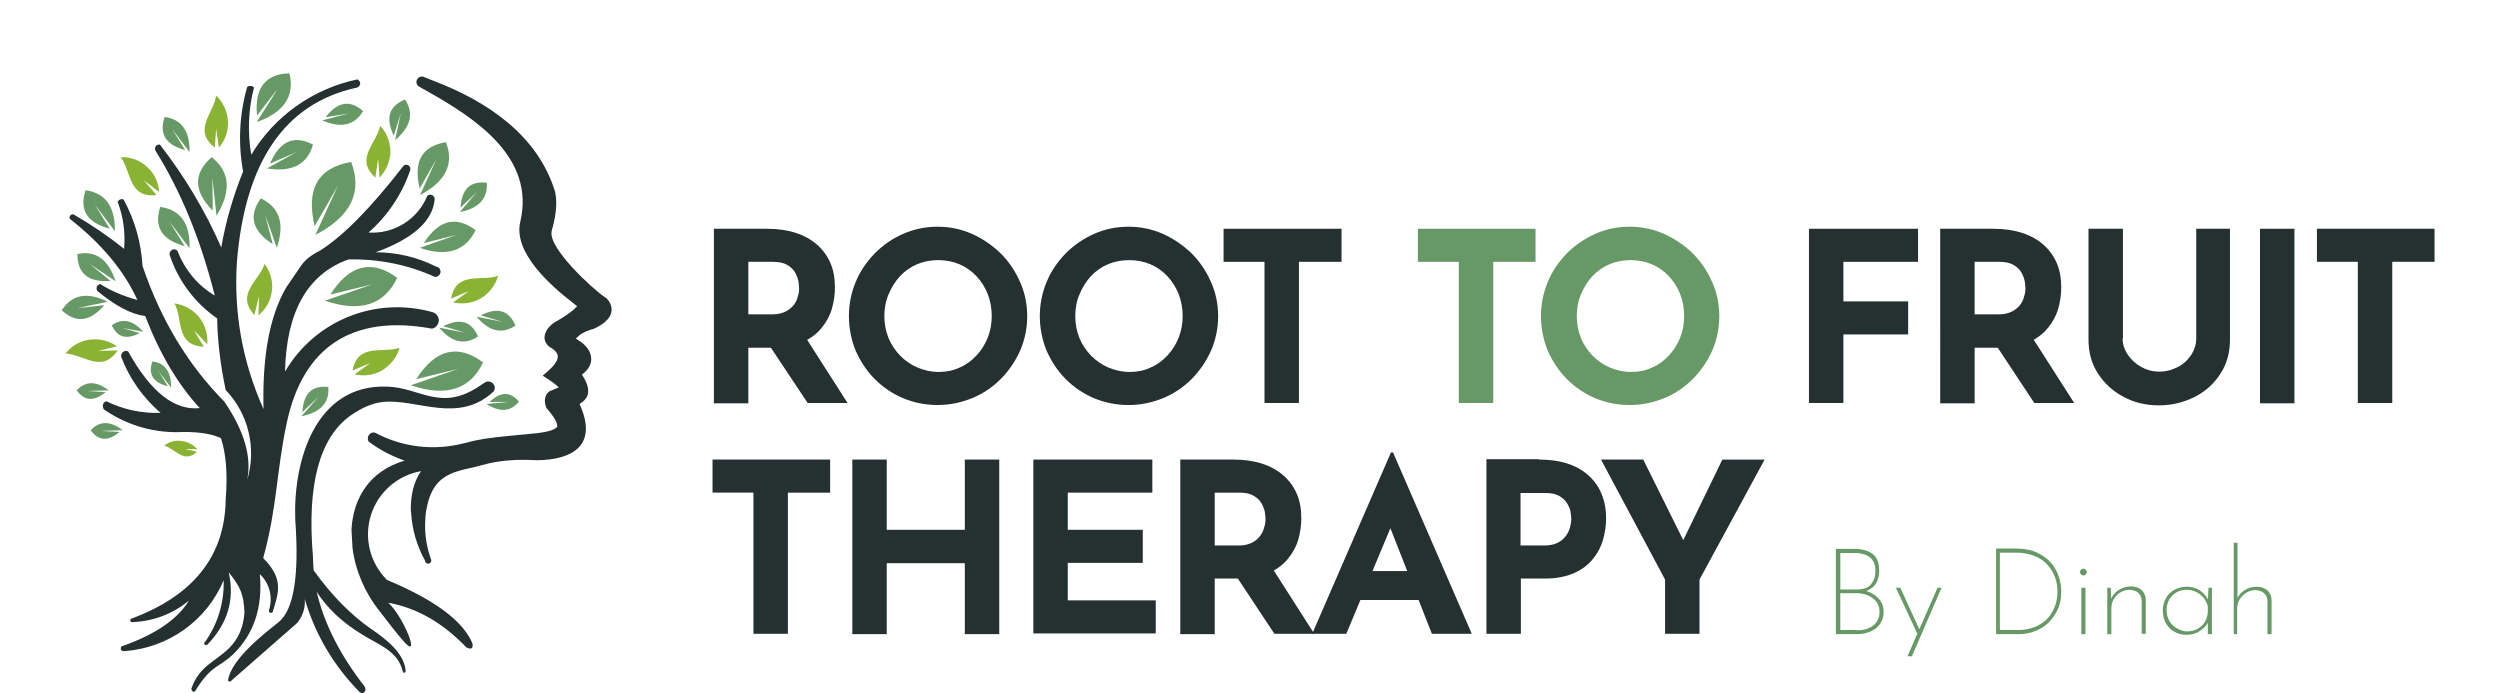 <svg xmlns="http://www.w3.org/2000/svg" xmlns:xlink="http://www.w3.org/1999/xlink" id="Laag_1" x="0px" y="0px" viewBox="0 0 73.33 20.33" style="enable-background:new 0 0 73.33 20.33;" xml:space="preserve"><style type="text/css">	.st0{fill-rule:evenodd;clip-rule:evenodd;fill:#253031;}	.st1{fill-rule:evenodd;clip-rule:evenodd;fill:#634E42;}	.st2{fill-rule:evenodd;clip-rule:evenodd;fill:#679966;}	.st3{fill:#8AB333;}	.st4{fill:#253031;}	.st5{fill:#679966;}</style><g>	<path class="st0" d="M10.34,16.07c0.08,0.66,0.37,1.33,0.79,1.85c0.31,0.41,0.55,0.71,0.7,0.88c0.54,0.62,0.01-0.71-0.44-1.12   c0.84,0.15,1.6,0.59,2.29,1.31c0.14,0.07,0.2,0.03,0.18-0.11c-0.27-0.66-1.1-1.28-2.51-1.87c-0.5-0.5-0.68-1.23-0.47-1.9   c0.21-0.67,0.78-1.17,1.47-1.29l0,0c-0.11,0.16-0.18,0.33-0.23,0.51c-0.05,0.2-0.07,0.4-0.07,0.57l0,0v0c0,0.05,0,0.1,0.01,0.15   c0.03,0.49,0.17,0.97,0.41,1.4c0,0.04,0.03,0.07,0.06,0.08c0.03,0.01,0.07,0,0.1-0.03c0.02-0.03,0.03-0.07,0.01-0.1   c-0.12-0.34-0.18-0.69-0.17-1.04c0-0.07,0.01-0.15,0.01-0.22c0.01-0.07,0.01-0.13,0.03-0.2c0.2-1.15,0.95-1.1,1.64-1.3   c0.52-0.15,1.09-0.17,1.59-0.14l0,0l0,0c1.08-0.01,1.77-0.45,1.29-1.58L17,11.85l0.07-0.05c0.06-0.04,0.1-0.09,0.14-0.15   c0.1-0.19,0.01-0.41-0.09-0.58l-0.05-0.08l0.07-0.06c0.34-0.3,0.22-0.69-0.13-0.92l-0.12-0.08l0.11-0.1   c0.08-0.07,0.26-0.14,0.36-0.17l0.01,0l0.01,0c0.23-0.1,0.55-0.28,0.56-0.57c0-0.12-0.05-0.24-0.14-0.33l-0.02-0.02l-0.02-0.01   c-0.38-0.25-1.67-1.45-1.58-1.93l0-0.01l0-0.01c0.1-0.35,0.18-0.76,0.11-1.11l0-0.01l0-0.01c-0.51-1.7-2.02-2.69-3.6-3.29   l-0.25-0.1l0,0c-0.08-0.04-0.17,0-0.21,0.08s0,0.17,0.08,0.21l0,0l0.23,0.13c1.48,0.83,3.16,1.97,2.72,3.83   c-0.21,0.91,0.91,1.88,1.54,2.37l0.13,0.1l-0.09,0.09c-0.13,0.12-0.35,0.26-0.53,0.36c-0.29,0.16-0.5,0.53-0.17,0.76l0.01,0   c0.08,0.05,0.2,0.14,0.21,0.25c0.02,0.15-0.16,0.33-0.26,0.42l-0.18,0.16l0.2,0.13c0.05,0.03,0.1,0.07,0.14,0.1l0.13,0.11   l-0.16,0.07c-0.02,0.01-0.04,0.02-0.07,0.03l-0.03,0.01l-0.03,0.02c-0.13,0.11-0.14,0.28-0.09,0.43l0.01,0.03l0.02,0.03   c0.09,0.1,0.28,0.34,0.3,0.47l0.01,0.06l-0.04,0.04c-0.12,0.11-0.54,0.16-0.71,0.17c-0.46,0.05-0.93,0.08-1.39,0.15   c-0.17,0.03-0.34,0.06-0.51,0.11l0,0l0,0c-0.03,0.01-0.06,0.02-0.09,0.02c-0.88,0.23-1.81,0.12-2.61-0.31   c-0.07-0.02-0.14,0.01-0.18,0.07c-0.04,0.06-0.04,0.13-0.01,0.19c0.32,0.24,0.68,0.43,1.06,0.56c-1.05,0.31-1.51,1.12-1.56,2.02   l0,0"></path>	<path class="st1" d="M9.89,17.4"></path>	<path class="st0" d="M8.72,18.27c0.16-0.2,0.24-0.44,0.22-0.7c0.3,1.03,0.85,1.96,1.6,2.72c0.11,0.11,0.24-0.03,0.15-0.16   c-0.73-0.94-1.19-1.86-1.4-2.77c0.3,0.47,0.74,0.89,1.33,1.25c0.53,0.33,1.05,0.48,1.2,1.1c0.01,0.02,0.03,0.03,0.05,0.02   c0.02-0.01,0.03-0.03,0.03-0.05c-0.04-0.53-0.6-0.95-1.01-1.23c-0.58-0.4-1.15-0.97-1.69-1.72c-0.01-0.13-0.02-0.27-0.02-0.4   c-0.18-2.11,0.19-3.49,1.1-4.14c0.34-0.24,0.66-0.37,0.96-0.4c0.99-0.1,2.21,0.66,3.24-0.31c0.05-0.07,0.04-0.16-0.01-0.22   c-0.05-0.06-0.14-0.09-0.21-0.06c-0.06,0.03-0.12,0.07-0.19,0.12c-1.14,0.77-1.74,0.05-2.71,0.02c-2.11-0.08-2.76,2.18-2.7,3.89   c0.12,1.65-0.04,2.66-0.49,3.02c-0.4,0.32-1.39,1.08-1.48,1.7c0,0.02,0.02,0.04,0.04,0.04c0.02,0,0.04,0,0.05-0.02"></path>	<path class="st0" d="M8.39,8.44C7.9,9.29,7.69,10.48,7.73,12c-0.61-1.36-0.88-2.8-0.78-4.33c0.24-2.92,1.4-4.62,3.47-5.09   c0.06,0,0.12-0.04,0.14-0.1c0.02-0.06-0.02-0.13-0.08-0.15C9.19,2.6,8.05,3.4,7.37,4.54C7.26,3.89,7.28,3.21,7.45,2.57   c-0.02-0.03-0.06-0.05-0.1-0.05c-0.04,0-0.08,0.01-0.1,0.03C7.02,3.36,6.98,4.2,7.13,5.03C6.84,5.75,6.62,6.5,6.49,7.26   c-0.47-1.08-1.08-2.09-1.8-3.02C4.64,4.24,4.59,4.25,4.57,4.29C4.54,4.33,4.54,4.38,4.56,4.42c0.75,1.2,1.33,2.62,1.74,4.25   c-0.5-0.3-0.87-0.74-1.1-1.32C5.16,7.31,5.09,7.3,5.04,7.33C4.99,7.37,4.96,7.43,4.98,7.49c0.25,0.75,0.74,1.4,1.39,1.85   c0.01,0.64,0.09,1.34,0.25,2.1c0.67,0.7,0.91,1.71,0.63,2.64c0.14-0.68-0.09-1.45-0.67-2.3c-1.06-1.07-1.86-2.39-2.4-3.98   C4.14,7.12,3.96,6.47,3.63,5.86C3.6,5.84,3.56,5.83,3.53,5.85C3.49,5.86,3.47,5.89,3.45,5.92C3.62,6.36,3.68,6.83,3.64,7.3   C3.18,6.93,2.68,6.59,2.16,6.29c-0.04-0.01-0.07,0-0.1,0.03c-0.02,0.03-0.03,0.07-0.01,0.1C2.98,7.15,3.64,7.94,4.03,8.8   C3.6,8.68,3.23,8.52,2.94,8.33C2.9,8.34,2.86,8.37,2.84,8.41C2.83,8.44,2.83,8.49,2.85,8.53c0.53,0.44,1,0.69,1.41,0.74   c0.43,1.12,0.97,2.02,1.6,2.7c-0.74,0.08-1.44-0.47-2.1-1.66c-0.05-0.03-0.11-0.02-0.16,0.02c-0.04,0.04-0.06,0.1-0.04,0.15   c0.24,0.63,0.64,1.19,1.15,1.63c-0.55,0.02-1.1-0.1-1.59-0.34c-0.05,0.01-0.09,0.05-0.1,0.1c-0.01,0.05,0,0.1,0.03,0.14   c0.69,0.48,1.52,0.71,2.35,0.66c0.46,0,0.82,0.06,1.08,0.18c0.15,0.45,0.2,1.05,0.14,1.8c-0.02,1.64-0.93,2.81-2.75,3.49   c-0.03,0-0.05,0.03-0.05,0.06c0,0.03,0.03,0.05,0.06,0.05c0.63-0.03,1.18-0.24,1.66-0.63c-0.33,0.54-0.97,0.98-1.92,1.32   c-0.03,0-0.06,0.02-0.07,0.05c-0.01,0.03-0.01,0.06,0.01,0.08c0.02,0.02,0.05,0.03,0.08,0.03c1.29-0.09,2.42-0.89,2.92-2.08   c0.02,0.64-0.17,1.28-0.54,1.8c-0.02,0.01-0.03,0.04-0.03,0.06c0,0.02,0.02,0.04,0.05,0.04c0.02,0,0.05-0.01,0.06-0.03   c0.57-0.6,0.79-1.29,0.61-2.1c0.34,0.42,0.44,0.64,0.46,1.18c-0.03,0.43-0.18,0.77-0.44,1.03c-0.41,0.41-0.88,0.53-1.11,1.18   c-0.03,0.06,0.06,0.17,0.12,0.07v0c0.01-0.02,0.03-0.05,0.04-0.07l0,0l0,0l0,0c0.45-0.69,0.64-0.59,1.07-1   c0.6-0.59,0.86-1.37,0.77-2.34c0.29,0.27,0.39,0.68,0.27,1.06c-0.01,0.02,0,0.05,0.02,0.06c0.02,0.02,0.05,0.02,0.07,0.01   c0.02-0.01,0.03-0.04,0.03-0.06c0.16-0.52,0.32-0.93-0.29-1.54c0.41-1.48,0.39-2.57,0.69-3.96c0.47-2.23,1.92-3.2,4.26-2.77   c0.11-0.02,0.19-0.12,0.2-0.23c0.01-0.11-0.07-0.22-0.17-0.25C11.01,8.68,9.24,9.4,8.36,10.9c0.04-1.76,0.66-2.86,1.86-3.29   c0.87-0.02,1.74,0.15,2.53,0.51c0.08,0.01,0.16-0.05,0.17-0.13c0.01-0.08-0.04-0.16-0.13-0.17c-0.55-0.28-1.16-0.42-1.77-0.42   c1.1-0.4,1.68-0.92,1.73-1.56c0-0.05-0.03-0.1-0.08-0.12c-0.05-0.02-0.11-0.01-0.14,0.03c-0.28,0.69-0.98,1.12-1.72,1.07   c0.56-0.49,0.98-1.12,1.22-1.82c0.02-0.05,0-0.12-0.05-0.15c-0.05-0.03-0.12-0.02-0.15,0.02c-0.96,1.24-1.78,2.07-2.46,2.49   C9.11,7.49,8.93,7.64,8.82,7.81"></path>	<path class="st2" d="M9.91,5.45C9.46,6.24,9.23,6.63,9.23,6.63C8.97,5.55,9.32,4.92,10.3,4.75c0.34,0.89-0.01,1.6-1.05,2.14   C9.69,5.93,9.91,5.45,9.91,5.45z"></path>	<path class="st2" d="M10.92,8.34c-0.82,0.2-1.23,0.3-1.23,0.3c0.56-0.88,1.22-1.04,1.96-0.49c-0.38,0.8-1.09,1.02-2.12,0.67   C10.45,8.5,10.92,8.34,10.92,8.34z"></path>	<path class="st2" d="M13.44,10.82c-0.82,0.2-1.23,0.3-1.23,0.3c0.56-0.88,1.22-1.04,1.96-0.49c-0.38,0.8-1.09,1.02-2.12,0.67   C12.98,10.98,13.44,10.82,13.44,10.82z"></path>	<path class="st2" d="M13.39,6.89c-0.64,0.16-0.96,0.24-0.96,0.24c0.44-0.68,0.94-0.81,1.52-0.38c-0.3,0.62-0.85,0.79-1.64,0.52   C13.03,7.02,13.39,6.89,13.39,6.89z"></path>	<path class="st2" d="M12.8,4.67c-0.32,0.57-0.49,0.86-0.49,0.86c-0.19-0.79,0.06-1.24,0.77-1.36c0.25,0.64-0.01,1.16-0.76,1.55   C12.64,5.02,12.8,4.67,12.8,4.67z"></path>	<path class="st2" d="M8.14,2.61c-0.4,0.52-0.6,0.78-0.6,0.78C7.46,2.59,7.78,2.17,8.49,2.15C8.65,2.82,8.33,3.3,7.53,3.58   C7.94,2.94,8.14,2.61,8.14,2.61z"></path>	<path class="st2" d="M6.23,5.2c0.01,0.66,0.01,0.98,0.01,0.98c-0.57-0.58-0.57-1.1-0.03-1.57c0.54,0.43,0.58,1,0.14,1.72   C6.27,5.58,6.23,5.2,6.23,5.2z"></path>	<path class="st2" d="M5.05,3.79C5.31,4.2,5.43,4.4,5.43,4.4C4.86,4.25,4.66,3.93,4.83,3.43c0.5,0.07,0.74,0.41,0.73,1.03   C5.22,4.01,5.05,3.79,5.05,3.79z"></path>	<path class="st2" d="M4.97,6.5c0.3,0.48,0.45,0.72,0.45,0.72C4.75,7.04,4.51,6.66,4.7,6.07c0.59,0.08,0.88,0.48,0.86,1.21   C5.17,6.76,4.97,6.5,4.97,6.5z"></path>	<path class="st2" d="M2.78,6c0.3,0.48,0.44,0.71,0.44,0.71c-0.67-0.18-0.9-0.55-0.71-1.13c0.58,0.08,0.87,0.48,0.86,1.2   C2.98,6.26,2.78,6,2.78,6z"></path>	<path class="st2" d="M4.64,10.87c0.19,0.3,0.28,0.46,0.28,0.46c-0.43-0.11-0.58-0.35-0.45-0.73c0.37,0.05,0.55,0.3,0.55,0.77   C4.76,11.04,4.64,10.87,4.64,10.87z"></path>	<path class="st2" d="M3.59,9.62C3.93,9.72,4.1,9.77,4.1,9.77C3.71,9.97,3.44,9.9,3.28,9.54C3.59,9.32,3.9,9.39,4.2,9.73   C3.79,9.66,3.59,9.62,3.59,9.62z"></path>	<path class="st2" d="M2.28,9.04C2.8,8.98,3.06,8.95,3.06,8.95C2.64,9.44,2.23,9.49,1.81,9.1c0.3-0.46,0.75-0.55,1.35-0.25   C2.57,8.97,2.28,9.04,2.28,9.04z"></path>	<path class="st2" d="M2.63,7.74c0.41,0.33,0.61,0.5,0.61,0.5C2.59,8.29,2.27,8.02,2.27,7.45c0.54-0.11,0.91,0.16,1.12,0.8   C2.88,7.91,2.63,7.74,2.63,7.74z"></path>	<path class="st2" d="M2.97,12.64c0.36,0.02,0.54,0.03,0.54,0.03c-0.34,0.28-0.62,0.27-0.85-0.05c0.26-0.28,0.57-0.28,0.94,0   C3.18,12.63,2.97,12.64,2.97,12.64z"></path>	<path class="st2" d="M2.57,11.47C2.93,11.49,3.1,11.5,3.1,11.5c-0.34,0.28-0.62,0.27-0.85-0.05c0.26-0.28,0.57-0.28,0.94,0   C2.78,11.46,2.57,11.47,2.57,11.47z"></path>	<path class="st2" d="M7.78,6.32C7.93,6.88,8,7.16,8,7.16c-0.6-0.38-0.72-0.83-0.35-1.34C8.2,6.08,8.36,6.56,8.12,7.27   C7.9,6.63,7.78,6.32,7.78,6.32z"></path>	<path class="st2" d="M9.35,11.63c-0.32,0.31-0.48,0.46-0.48,0.46c0.03-0.55,0.28-0.79,0.76-0.74c0.04,0.46-0.23,0.75-0.79,0.86   C9.18,11.82,9.35,11.63,9.35,11.63z"></path>	<path class="st2" d="M8.72,4.45C8.19,4.68,7.92,4.8,7.92,4.8c0.28-0.66,0.7-0.85,1.26-0.56c-0.16,0.58-0.61,0.82-1.35,0.7   C8.42,4.61,8.72,4.45,8.72,4.45z"></path>	<path class="st2" d="M10.24,3.33C9.78,3.4,9.55,3.44,9.55,3.44c0.35-0.46,0.72-0.52,1.1-0.18C10.4,3.68,10,3.77,9.45,3.53   C9.98,3.39,10.24,3.33,10.24,3.33z"></path>	<path class="st2" d="M13.64,9.76C13.22,9.63,13,9.57,13,9.57c0.49-0.25,0.83-0.15,1.02,0.3c-0.39,0.26-0.77,0.18-1.14-0.26   C13.39,9.71,13.64,9.76,13.64,9.76z"></path>	<path class="st2" d="M11.76,3.31c-0.14,0.44-0.21,0.67-0.21,0.67c-0.25-0.52-0.14-0.87,0.33-1.06c0.27,0.41,0.17,0.8-0.29,1.19   C11.7,3.57,11.76,3.31,11.76,3.31z"></path>	<path class="st2" d="M14.74,9.44c-0.43-0.13-0.64-0.19-0.64-0.19c0.49-0.25,0.83-0.15,1.02,0.3c-0.39,0.26-0.77,0.18-1.14-0.26   C14.49,9.39,14.74,9.44,14.74,9.44z"></path>	<path class="st2" d="M13.99,5.63c-0.32,0.31-0.48,0.46-0.48,0.46c0.03-0.55,0.29-0.79,0.77-0.73c0.03,0.46-0.23,0.75-0.79,0.86   C13.82,5.82,13.99,5.63,13.99,5.63z"></path>	<path class="st2" d="M14.9,11.79c-0.36,0-0.54,0-0.54,0c0.32-0.31,0.61-0.31,0.86-0.01c-0.24,0.3-0.56,0.32-0.95,0.07   C14.69,11.81,14.9,11.79,14.9,11.79z"></path></g><path class="st3" d="M4.82,13.07c0.33,0.1,0.57,0.54,0.96,0.18c-0.14-0.03-0.22-0.05-0.35-0.08c0.14,0,0.22,0,0.36,0.01  c-0.11-0.13-0.27-0.22-0.44-0.24C5.16,12.9,4.97,12.95,4.82,13.07L4.82,13.07z"></path><path class="st3" d="M7.76,7.74C7.6,8.25,6.9,8.61,7.46,9.24C7.52,9.01,7.54,8.9,7.6,8.69C7.59,8.91,7.59,9.02,7.58,9.25  c0.21-0.17,0.35-0.41,0.39-0.68C8.02,8.28,7.94,7.98,7.76,7.74L7.76,7.74z"></path><path class="st3" d="M5.12,8.9c0.25,0.47,0.02,1.23,0.86,1.27C5.86,9.97,5.8,9.88,5.69,9.69c0.15,0.16,0.24,0.24,0.39,0.41  C6.1,9.83,6.03,9.56,5.87,9.34C5.69,9.1,5.42,8.94,5.12,8.9L5.12,8.9z"></path><path class="st3" d="M11.15,3.69c-0.1,0.52-0.76,0.96-0.14,1.52c0.03-0.23,0.05-0.34,0.08-0.56c0.02,0.22,0.03,0.34,0.04,0.56  c0.19-0.19,0.3-0.45,0.32-0.72C11.46,4.2,11.36,3.91,11.15,3.69L11.15,3.69z"></path><path class="st3" d="M14.61,8.09c-0.5,0.18-1.22-0.16-1.38,0.67c0.21-0.09,0.32-0.14,0.52-0.22c-0.18,0.13-0.27,0.2-0.46,0.33  c0.26,0.06,0.54,0.03,0.78-0.1C14.33,8.63,14.53,8.38,14.61,8.09L14.61,8.09z"></path><path class="st3" d="M11.72,10.2c-0.5,0.18-1.22-0.16-1.38,0.67c0.21-0.09,0.32-0.14,0.52-0.22c-0.18,0.13-0.27,0.2-0.46,0.33  c0.26,0.06,0.54,0.03,0.78-0.1C11.44,10.73,11.64,10.49,11.72,10.2L11.72,10.2z"></path><path class="st3" d="M3.54,4.61c0.32,0.42,0.22,1.21,1.05,1.11C4.44,5.54,4.36,5.46,4.22,5.29c0.17,0.13,0.27,0.2,0.45,0.34  C4.65,5.36,4.54,5.11,4.34,4.92C4.13,4.71,3.84,4.6,3.54,4.61L3.54,4.61z"></path><path class="st3" d="M1.92,10.37c0.53,0.02,1.07,0.6,1.53-0.09c-0.23,0-0.34,0.01-0.57,0.01c0.21-0.05,0.33-0.08,0.55-0.13  c-0.22-0.16-0.49-0.23-0.76-0.2C2.38,9.98,2.11,10.13,1.92,10.37L1.92,10.37z"></path><path class="st3" d="M6.34,2.8C6.27,3.33,5.64,3.81,6.3,4.33C6.32,4.1,6.32,3.99,6.34,3.77C6.37,3.98,6.39,4.1,6.42,4.33  c0.18-0.2,0.27-0.46,0.27-0.73C6.68,3.3,6.56,3.01,6.34,2.8L6.34,2.8z"></path><g>	<path class="st4" d="M22.49,6.71c0.32,0,0.6,0.04,0.85,0.12c0.25,0.08,0.46,0.2,0.63,0.35c0.17,0.15,0.3,0.33,0.39,0.54   c0.09,0.21,0.13,0.45,0.13,0.71c0,0.21-0.03,0.42-0.09,0.63c-0.06,0.21-0.17,0.4-0.31,0.57c-0.14,0.17-0.33,0.31-0.56,0.41   c-0.23,0.1-0.52,0.16-0.86,0.16h-0.72v1.63h-1.01V6.71H22.49z M22.66,9.22c0.15,0,0.28-0.03,0.38-0.08   c0.1-0.05,0.18-0.12,0.24-0.19c0.06-0.08,0.1-0.16,0.12-0.25c0.03-0.09,0.04-0.17,0.04-0.24c0-0.06-0.01-0.13-0.02-0.21   c-0.02-0.09-0.05-0.17-0.1-0.26c-0.05-0.09-0.13-0.16-0.23-0.22c-0.1-0.06-0.24-0.09-0.42-0.09h-0.72v1.54H22.66z M23.6,9.85   l1.26,1.97h-1.17L22.4,9.88L23.6,9.85z"></path>	<path class="st4" d="M24.9,9.27c0-0.35,0.07-0.69,0.2-1c0.13-0.32,0.32-0.59,0.56-0.84C25.9,7.19,26.17,7,26.49,6.86   c0.32-0.14,0.65-0.21,1.01-0.21c0.36,0,0.69,0.07,1.01,0.21c0.31,0.14,0.59,0.33,0.84,0.57c0.24,0.24,0.43,0.52,0.57,0.84   c0.14,0.31,0.21,0.65,0.21,1c0,0.36-0.07,0.7-0.21,1.02c-0.14,0.31-0.33,0.59-0.57,0.83c-0.24,0.24-0.52,0.43-0.84,0.56   c-0.32,0.13-0.65,0.2-1.01,0.2c-0.36,0-0.7-0.07-1.01-0.2s-0.59-0.32-0.83-0.56c-0.24-0.24-0.42-0.52-0.56-0.83   C24.97,9.97,24.9,9.63,24.9,9.27z M25.94,9.27c0,0.23,0.04,0.44,0.12,0.64c0.08,0.2,0.2,0.37,0.34,0.52   c0.15,0.15,0.32,0.27,0.51,0.35c0.19,0.08,0.4,0.13,0.63,0.13c0.22,0,0.42-0.04,0.61-0.13c0.19-0.08,0.35-0.2,0.49-0.35   c0.14-0.15,0.25-0.32,0.33-0.52c0.08-0.2,0.12-0.41,0.12-0.64c0-0.23-0.04-0.45-0.12-0.65s-0.19-0.37-0.33-0.52   c-0.14-0.15-0.31-0.27-0.5-0.35s-0.4-0.12-0.62-0.12c-0.22,0-0.43,0.04-0.62,0.12s-0.36,0.2-0.5,0.35   c-0.14,0.15-0.25,0.33-0.33,0.52C25.98,8.82,25.94,9.04,25.94,9.27z"></path>	<path class="st4" d="M30.5,9.27c0-0.35,0.07-0.69,0.2-1c0.13-0.32,0.32-0.59,0.56-0.84C31.5,7.19,31.78,7,32.09,6.86   c0.32-0.14,0.65-0.21,1.01-0.21c0.36,0,0.69,0.07,1.01,0.21c0.31,0.14,0.59,0.33,0.84,0.57c0.24,0.24,0.43,0.52,0.57,0.84   c0.14,0.31,0.21,0.65,0.21,1c0,0.36-0.07,0.7-0.21,1.02c-0.14,0.31-0.33,0.59-0.57,0.83c-0.24,0.24-0.52,0.43-0.84,0.56   c-0.32,0.13-0.65,0.2-1.01,0.2c-0.36,0-0.7-0.07-1.01-0.2s-0.59-0.32-0.83-0.56c-0.24-0.24-0.42-0.52-0.56-0.83   C30.57,9.97,30.5,9.63,30.5,9.27z M31.54,9.27c0,0.23,0.04,0.44,0.12,0.64c0.08,0.2,0.2,0.37,0.34,0.52   c0.15,0.15,0.32,0.27,0.51,0.35c0.19,0.08,0.4,0.13,0.63,0.13c0.22,0,0.42-0.04,0.61-0.13c0.19-0.08,0.35-0.2,0.49-0.35   c0.14-0.15,0.25-0.32,0.33-0.52c0.08-0.2,0.12-0.41,0.12-0.64c0-0.23-0.04-0.45-0.12-0.65s-0.19-0.37-0.33-0.52   c-0.14-0.15-0.31-0.27-0.5-0.35s-0.4-0.12-0.62-0.12c-0.22,0-0.43,0.04-0.62,0.12s-0.36,0.2-0.5,0.35   c-0.14,0.15-0.25,0.33-0.33,0.52C31.58,8.82,31.54,9.04,31.54,9.27z"></path>	<path class="st4" d="M35.9,6.71h3.45v0.97H38.1v4.14h-1.01V7.68h-1.2V6.71z"></path>	<path class="st5" d="M41.59,6.71h3.45v0.97h-1.24v4.14h-1.01V7.68h-1.2V6.71z"></path>	<path class="st5" d="M45.2,9.27c0-0.35,0.07-0.69,0.2-1c0.13-0.32,0.32-0.59,0.56-0.84C46.2,7.19,46.48,7,46.79,6.86   c0.32-0.14,0.65-0.21,1.01-0.21c0.36,0,0.69,0.07,1.01,0.21c0.31,0.14,0.59,0.33,0.84,0.57c0.24,0.24,0.43,0.52,0.57,0.84   c0.14,0.31,0.21,0.65,0.21,1c0,0.36-0.07,0.7-0.21,1.02c-0.14,0.31-0.33,0.59-0.57,0.83c-0.24,0.24-0.52,0.43-0.84,0.56   c-0.32,0.13-0.65,0.2-1.01,0.2c-0.36,0-0.7-0.07-1.01-0.2s-0.59-0.32-0.83-0.56c-0.24-0.24-0.42-0.52-0.56-0.83   C45.27,9.97,45.2,9.63,45.2,9.27z M46.25,9.27c0,0.23,0.04,0.44,0.12,0.64c0.08,0.2,0.2,0.37,0.34,0.52   c0.15,0.15,0.32,0.27,0.51,0.35c0.19,0.08,0.4,0.13,0.63,0.13c0.22,0,0.42-0.04,0.61-0.13c0.19-0.08,0.35-0.2,0.49-0.35   c0.14-0.15,0.25-0.32,0.33-0.52c0.08-0.2,0.12-0.41,0.12-0.64c0-0.23-0.04-0.45-0.12-0.65s-0.19-0.37-0.33-0.52   c-0.14-0.15-0.31-0.27-0.5-0.35s-0.4-0.12-0.62-0.12c-0.22,0-0.43,0.04-0.62,0.12s-0.36,0.2-0.5,0.35   c-0.14,0.15-0.25,0.33-0.33,0.52C46.29,8.82,46.25,9.04,46.25,9.27z"></path>	<path class="st4" d="M53.06,6.71h3.2v0.97h-2.19v1.16h1.9v0.97h-1.9v2.01h-1.01V6.71z"></path>	<path class="st4" d="M58.46,6.71c0.32,0,0.6,0.04,0.85,0.12c0.25,0.08,0.46,0.2,0.63,0.35c0.17,0.15,0.3,0.33,0.39,0.54   c0.09,0.21,0.13,0.45,0.13,0.71c0,0.21-0.03,0.42-0.09,0.63c-0.06,0.21-0.17,0.4-0.31,0.57c-0.14,0.17-0.33,0.31-0.56,0.41   c-0.23,0.1-0.52,0.16-0.86,0.16h-0.72v1.63h-1.01V6.71H58.46z M58.63,9.22c0.15,0,0.28-0.03,0.38-0.08   c0.1-0.05,0.18-0.12,0.24-0.19c0.06-0.08,0.1-0.16,0.12-0.25c0.03-0.09,0.04-0.17,0.04-0.24c0-0.06-0.01-0.13-0.02-0.21   c-0.02-0.09-0.05-0.17-0.1-0.26c-0.05-0.09-0.13-0.16-0.23-0.22c-0.1-0.06-0.24-0.09-0.42-0.09h-0.72v1.54H58.63z M59.58,9.85   l1.26,1.97h-1.17l-1.29-1.95L59.58,9.85z"></path>	<path class="st4" d="M62.26,9.93c0,0.16,0.05,0.32,0.15,0.47c0.1,0.15,0.23,0.27,0.39,0.36c0.16,0.09,0.33,0.14,0.53,0.14   c0.21,0,0.39-0.05,0.56-0.14s0.29-0.21,0.39-0.36c0.09-0.15,0.14-0.3,0.14-0.47V6.71h0.99v3.25c0,0.38-0.09,0.71-0.28,1   c-0.18,0.29-0.44,0.52-0.75,0.68c-0.32,0.16-0.67,0.25-1.05,0.25c-0.38,0-0.73-0.08-1.04-0.25c-0.31-0.16-0.56-0.39-0.75-0.68   c-0.19-0.29-0.28-0.62-0.28-1V6.71h1.01V9.93z"></path>	<path class="st4" d="M66.29,6.71h1.01v5.12h-1.01V6.71z"></path>	<path class="st4" d="M67.96,6.71h3.45v0.97h-1.24v4.14h-1.01V7.68h-1.2V6.71z"></path></g><g>	<path class="st4" d="M20.9,13.48h3.45v0.97h-1.24v4.14H22.1v-4.14h-1.2V13.48z"></path>	<path class="st4" d="M29.31,13.48v5.12H28.3v-2.08h-2.29v2.08h-1.01v-5.12h1.01v2.06h2.29v-2.06H29.31z"></path>	<path class="st4" d="M30.31,13.48h3.49v0.97h-2.48v1.09h2.2v0.97h-2.2v1.1h2.58v0.97h-3.59V13.48z"></path>	<path class="st4" d="M36.17,13.48c0.32,0,0.6,0.04,0.85,0.12c0.25,0.08,0.46,0.2,0.63,0.35c0.17,0.15,0.3,0.33,0.39,0.54   c0.09,0.21,0.13,0.45,0.13,0.71c0,0.21-0.03,0.42-0.09,0.63s-0.17,0.4-0.31,0.57c-0.14,0.17-0.33,0.31-0.56,0.41   c-0.23,0.1-0.52,0.16-0.86,0.16h-0.72v1.63h-1.01v-5.12H36.17z M36.34,16c0.15,0,0.28-0.03,0.38-0.08c0.1-0.05,0.18-0.12,0.24-0.2   c0.06-0.08,0.1-0.16,0.12-0.25c0.03-0.09,0.04-0.17,0.04-0.24c0-0.06-0.01-0.13-0.02-0.21s-0.05-0.17-0.1-0.26   s-0.13-0.16-0.23-0.22c-0.1-0.06-0.24-0.09-0.42-0.09h-0.72V16H36.34z M37.29,16.62l1.26,1.97h-1.17l-1.29-1.95L37.29,16.62z"></path>	<path class="st4" d="M38.49,18.59l2.31-5.32h0.06l2.31,5.32H42l-1.47-3.74l0.73-0.5l-1.77,4.24H38.49z M40.07,16.75h1.54l0.35,0.85   h-2.2L40.07,16.75z"></path>	<path class="st4" d="M45.14,13.48c0.42,0,0.78,0.07,1.07,0.21s0.51,0.34,0.67,0.6c0.15,0.26,0.23,0.56,0.23,0.91   c0,0.21-0.03,0.42-0.09,0.63s-0.16,0.4-0.3,0.57s-0.32,0.31-0.55,0.41c-0.23,0.1-0.51,0.16-0.84,0.16h-0.72v1.62h-1.01v-5.12H45.14   z M45.31,16c0.15,0,0.28-0.03,0.38-0.08c0.1-0.05,0.18-0.12,0.24-0.2c0.06-0.08,0.1-0.17,0.12-0.25s0.04-0.17,0.04-0.23   c0-0.05-0.01-0.12-0.02-0.21s-0.05-0.17-0.1-0.26s-0.13-0.16-0.23-0.22c-0.1-0.06-0.24-0.09-0.42-0.09h-0.72V16H45.31z"></path>	<path class="st4" d="M48.84,17l-1.88-3.52h1.24l1.32,2.66l-0.3,0.02l1.3-2.68h1.24L49.85,17v1.59h-1.01V17z"></path></g><g>	<path class="st5" d="M54.38,16.1c0.24,0,0.42,0.05,0.55,0.15c0.13,0.1,0.19,0.26,0.19,0.49c0,0.1-0.02,0.2-0.05,0.29   c-0.04,0.09-0.09,0.16-0.17,0.22c-0.08,0.06-0.17,0.1-0.29,0.11l-0.01-0.05c0.12,0.01,0.22,0.05,0.32,0.1   c0.1,0.06,0.18,0.13,0.24,0.22c0.06,0.09,0.09,0.19,0.09,0.32c0,0.11-0.02,0.21-0.07,0.29c-0.04,0.08-0.1,0.15-0.17,0.2   c-0.07,0.05-0.15,0.09-0.25,0.12c-0.09,0.03-0.19,0.04-0.29,0.04h-0.62v-2.5H54.38z M54.47,17.29c0.19,0,0.33-0.05,0.41-0.15   c0.08-0.1,0.13-0.23,0.13-0.39c0-0.19-0.06-0.33-0.17-0.41c-0.11-0.08-0.26-0.12-0.45-0.12h-0.41v1.07H54.47z M54.47,18.49   c0.12,0,0.23-0.02,0.33-0.06c0.1-0.04,0.18-0.1,0.24-0.18c0.06-0.08,0.09-0.18,0.09-0.3c0-0.13-0.03-0.23-0.1-0.31   c-0.07-0.08-0.15-0.14-0.25-0.18c-0.1-0.04-0.21-0.06-0.31-0.06h-0.49v1.08H54.47z"></path>	<path class="st5" d="M56.25,18.61l-0.64-1.37h0.13l0.6,1.31L56.25,18.61z M55.95,19.25l0.88-2.01h0.12l-0.87,2.01H55.95z"></path>	<path class="st5" d="M58.55,18.59v-2.5h0.59c0.24,0,0.44,0.04,0.61,0.12c0.17,0.08,0.31,0.18,0.41,0.3   c0.11,0.12,0.18,0.26,0.23,0.41c0.05,0.15,0.07,0.29,0.07,0.44c0,0.19-0.03,0.36-0.1,0.51c-0.07,0.15-0.16,0.28-0.27,0.39   s-0.24,0.19-0.39,0.25c-0.15,0.06-0.3,0.09-0.46,0.09H58.55z M58.67,18.48h0.55c0.16,0,0.3-0.03,0.44-0.08s0.26-0.13,0.36-0.22   s0.18-0.22,0.24-0.36c0.06-0.14,0.09-0.29,0.09-0.47c0-0.14-0.02-0.28-0.07-0.41c-0.05-0.13-0.12-0.26-0.22-0.37   s-0.22-0.2-0.38-0.26c-0.15-0.06-0.33-0.1-0.54-0.1h-0.48V18.48z"></path>	<path class="st5" d="M61.01,16.78c0-0.03,0.01-0.05,0.03-0.07c0.02-0.02,0.04-0.03,0.07-0.03c0.03,0,0.05,0.01,0.07,0.03   c0.02,0.02,0.03,0.04,0.03,0.07c0,0.03-0.01,0.05-0.03,0.07c-0.02,0.02-0.04,0.03-0.07,0.03c-0.03,0-0.05-0.01-0.07-0.03   C61.02,16.82,61.01,16.8,61.01,16.78z M61.05,17.24h0.12v1.36h-0.12V17.24z"></path>	<path class="st5" d="M61.91,17.24l0.02,0.43l-0.02-0.07c0.04-0.12,0.12-0.22,0.23-0.29c0.11-0.07,0.23-0.11,0.37-0.11   c0.13,0,0.23,0.04,0.31,0.11c0.08,0.08,0.12,0.17,0.12,0.29v0.99h-0.12v-0.96c0-0.09-0.03-0.17-0.09-0.23s-0.14-0.09-0.25-0.1   c-0.1,0-0.19,0.02-0.27,0.07c-0.08,0.04-0.15,0.11-0.2,0.19s-0.08,0.17-0.08,0.28v0.76h-0.12v-1.36H61.91z"></path>	<path class="st5" d="M64.13,18.62c-0.13,0-0.25-0.03-0.35-0.09c-0.11-0.06-0.19-0.14-0.25-0.25s-0.09-0.23-0.09-0.36   c0-0.15,0.03-0.28,0.1-0.39c0.07-0.11,0.15-0.19,0.26-0.24c0.11-0.06,0.23-0.08,0.37-0.08c0.13,0,0.25,0.04,0.36,0.11   c0.11,0.08,0.19,0.17,0.25,0.29l-0.02,0.05l0.02-0.42h0.1v1.36h-0.12v-0.44l0.02,0.06c-0.02,0.05-0.05,0.11-0.09,0.15   s-0.09,0.09-0.15,0.13s-0.12,0.07-0.19,0.09S64.21,18.62,64.13,18.62z M64.15,18.52c0.11,0,0.21-0.02,0.3-0.07   c0.09-0.05,0.16-0.11,0.22-0.2c0.05-0.08,0.08-0.18,0.09-0.29v-0.17c-0.02-0.09-0.06-0.17-0.12-0.25   c-0.06-0.07-0.13-0.13-0.21-0.17c-0.08-0.04-0.18-0.07-0.28-0.07c-0.11,0-0.21,0.02-0.3,0.07c-0.09,0.05-0.16,0.12-0.22,0.21   c-0.05,0.09-0.08,0.2-0.08,0.32c0,0.11,0.03,0.22,0.08,0.31c0.05,0.09,0.13,0.17,0.22,0.22S64.04,18.52,64.15,18.52z"></path>	<path class="st5" d="M65.52,18.59v-2.67h0.11v1.69l-0.01-0.05c0.04-0.1,0.12-0.18,0.22-0.25c0.11-0.07,0.22-0.1,0.36-0.1   c0.13,0,0.23,0.04,0.31,0.11c0.08,0.08,0.12,0.17,0.12,0.29v0.99h-0.12v-0.96c0-0.09-0.03-0.17-0.09-0.23s-0.14-0.09-0.25-0.1   c-0.1,0-0.19,0.02-0.27,0.07c-0.08,0.05-0.15,0.11-0.2,0.19s-0.08,0.17-0.08,0.27v0.76H65.52z"></path></g><g></g><g></g><g></g><g></g><g></g><g></g></svg>